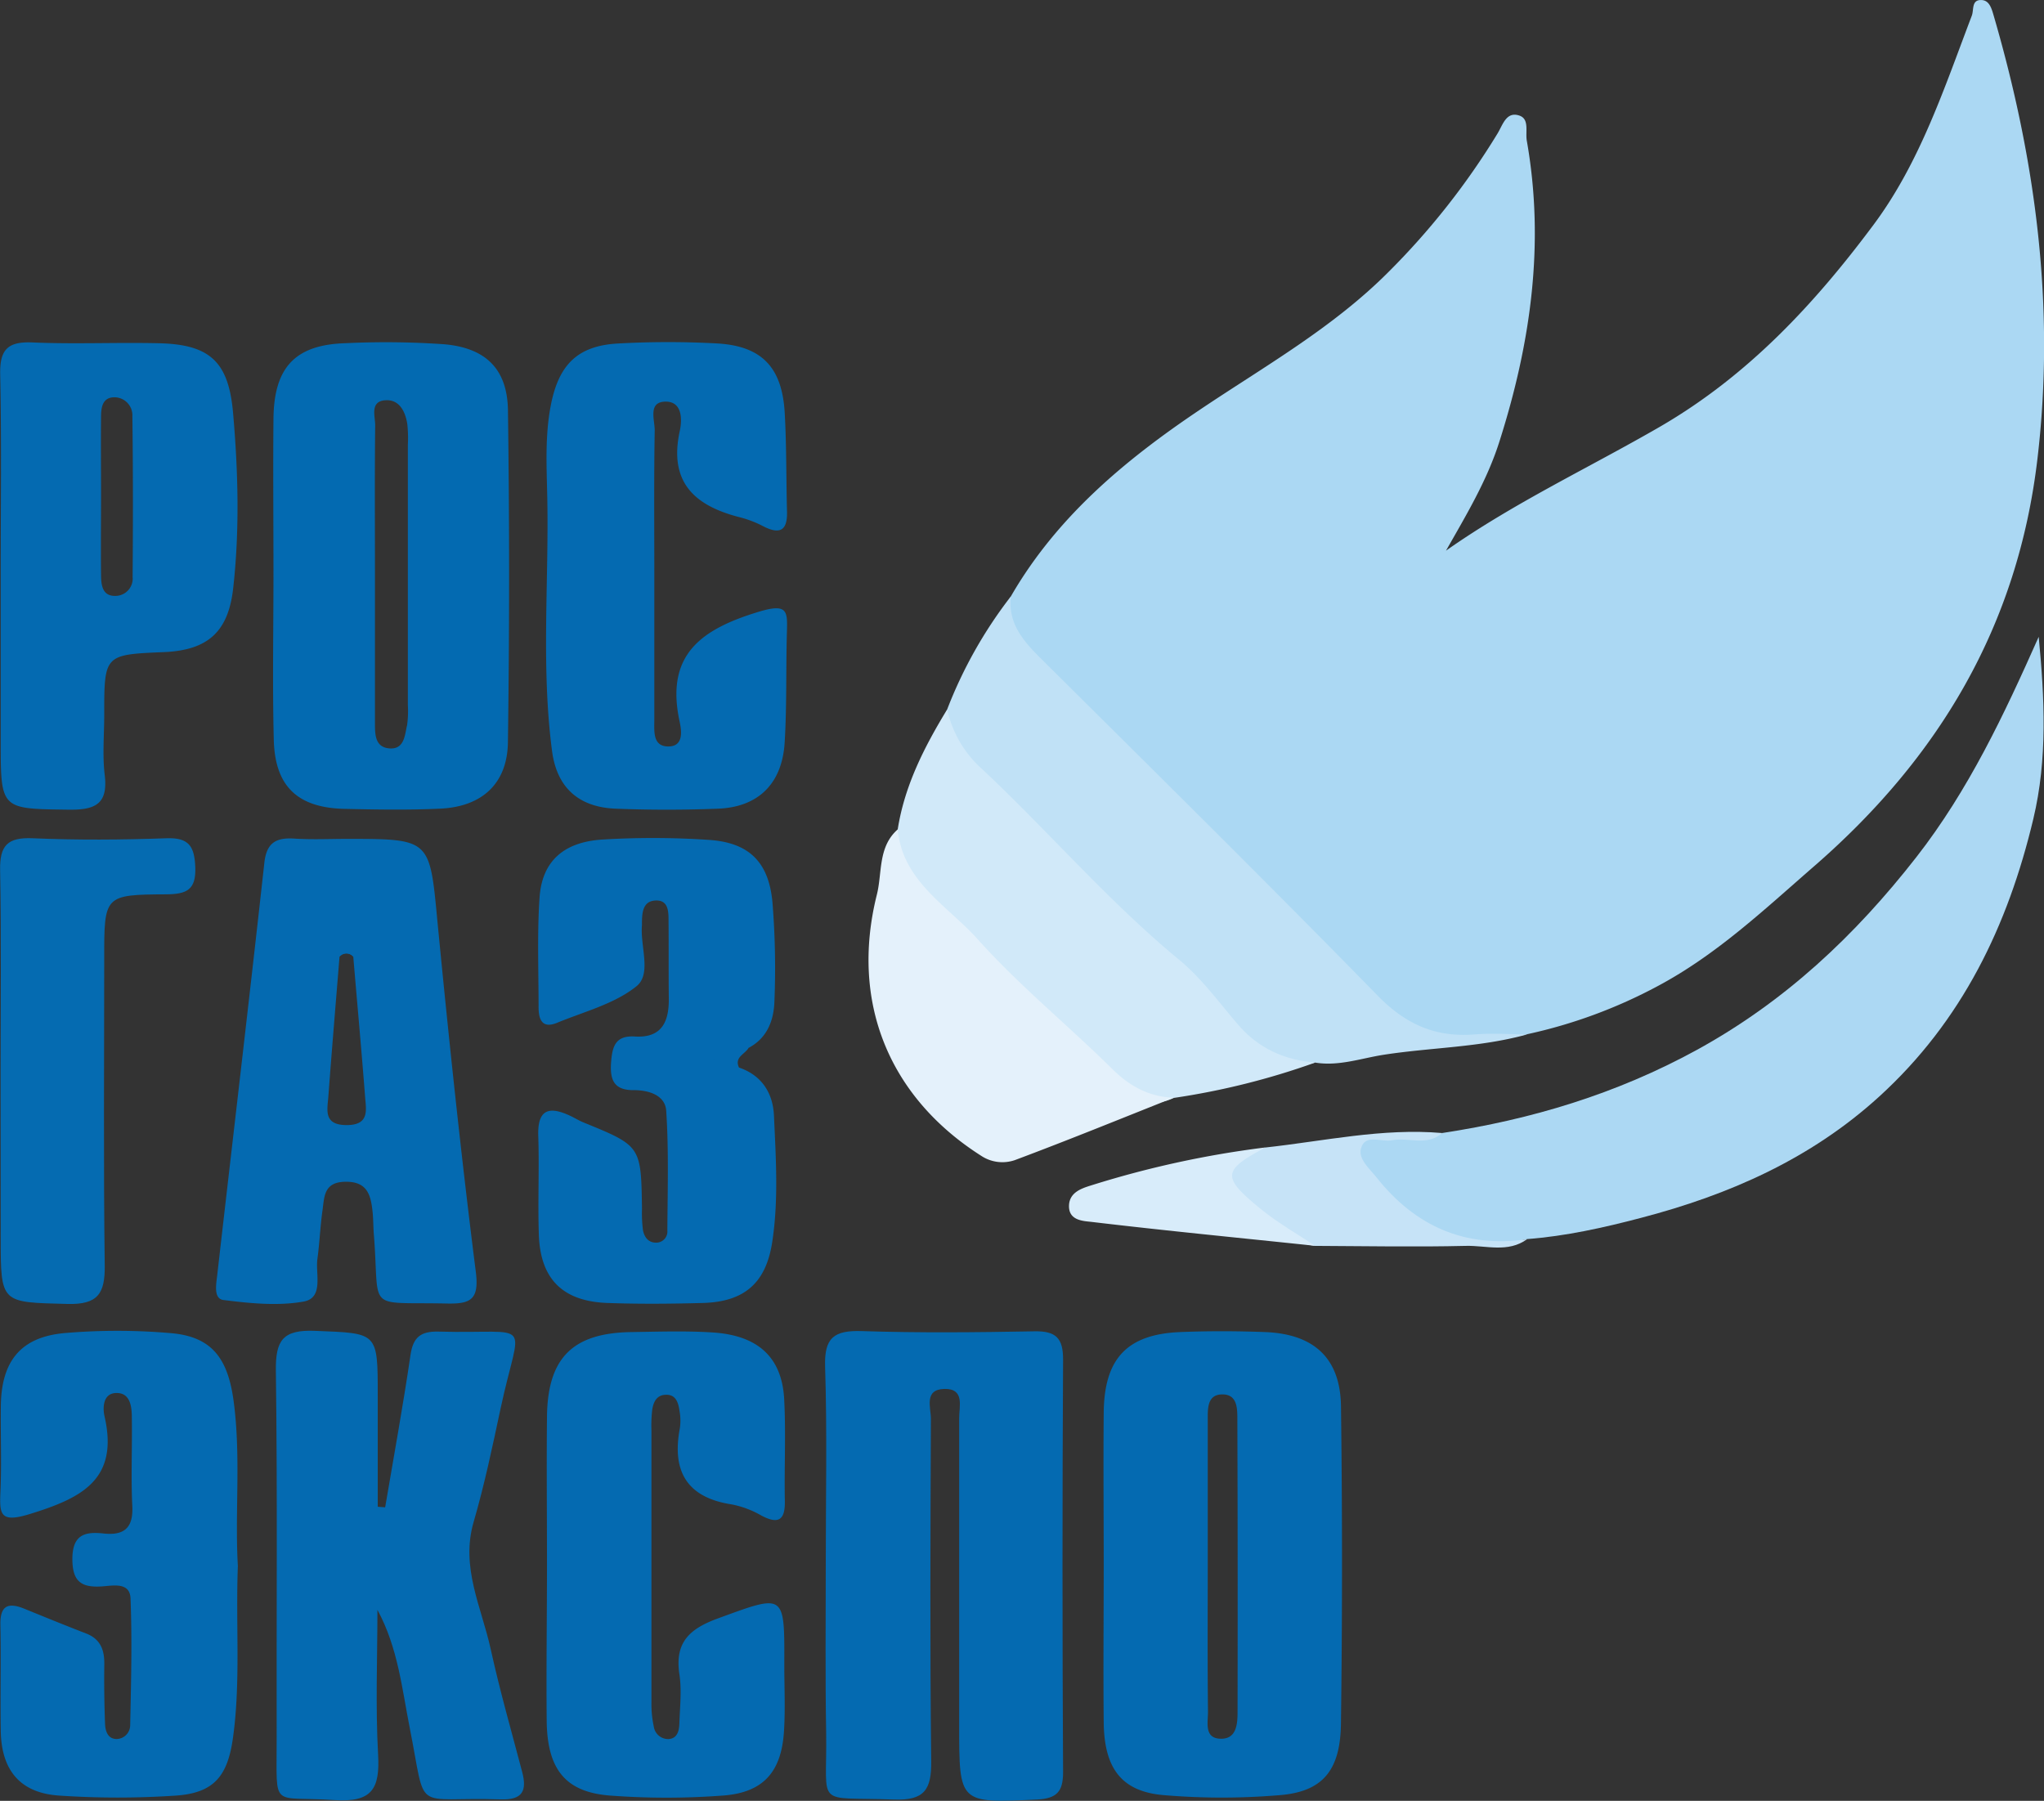 <?xml version="1.0" encoding="UTF-8"?> <svg xmlns="http://www.w3.org/2000/svg" id="a98bd273-5cf0-4b1b-b92b-0e8c3abe5fa0" data-name="Слой 1" viewBox="0 0 520.5 458.62"><rect x="0" y="0" width="520.5" height="458.62" fill="#333333" stroke="none"/> <defs> <style>.b9cf3406-724e-4349-abcf-a20c02d9f21c{fill:#abd8f3;}.fba586c1-6aa3-4ebe-ab60-3d6af46ca1e4{fill:#acd8f3;}.ef665c08-e386-4607-9b12-25286f44d1f6{fill:#046ab1;}.a0b3ad28-0259-412a-9453-d8e5d67a97b9{fill:#036ab1;}.e2f702da-7b5e-4dac-9c64-b80825455068{fill:#c0e1f6;}.f105c5ac-f936-476c-beb2-a35ee905a97e{fill:#056bb1;}.f0e315de-debc-4411-b510-fd4b37730d38{fill:#d1e9f9;}.fe514bfd-c2d1-4f03-ad54-47e4f2934d96{fill:#e4f1fb;}.a0a858f1-77dd-4613-a200-5dbeca721ddd{fill:#c6e3f7;}.be7c253e-72cd-48d9-bb95-dd12afbca63d{fill:#d8ecfa;}</style> </defs> <title>Рос-Газ-Экспо (Санкт-Петербург)</title> <path class="b9cf3406-724e-4349-abcf-a20c02d9f21c" d="M919.06,393.55C930.7,373.38,948,358.92,967,346.14c16.58-11.16,34.12-21,48.38-35.37A187.18,187.18,0,0,0,1043,275.65c1.33-2.19,2.22-5.68,5.54-4.56,2.64.88,1.5,4.15,1.91,6.43,4.62,26.19,1,51.56-7,76.66-3.15,9.9-8.4,18.59-13.58,27.72,17.38-12.24,36.46-21.13,54.6-31.63,22.36-13,39.27-31.23,54.29-51.39,11.83-15.88,18-34.82,25-53.21.58-1.53-.13-4.08,2.44-4,2,.05,2.58,2.06,3.1,3.84,10.79,37,15.74,74.43,11.18,113-5,42.46-25,76.1-57,103.87-12.65,11-24.69,22.4-39.66,30.39a127.46,127.46,0,0,1-33.3,12.28c-7.27,1.74-14.75.83-22.11,1.53-5.25.5-9.76-2.38-13.49-6.09q-46-45.83-91.86-91.82C918.91,404.5,915.83,399.79,919.06,393.55Z" transform="translate(-661.65 -241.66)"></path> <path class="fba586c1-6aa3-4ebe-ab60-3d6af46ca1e4" d="M1028.89,530.21c22.74-3.45,44.28-9.93,64.71-21.09,22.55-12.33,40.48-29.22,56.05-49.18,13.27-17,22.35-36.3,31.15-56.1,1.5,15.6,2.28,31.08-1.37,46.38-6.47,27.2-18.14,51.49-39.27,70.73-17.47,15.9-38.2,25-60.64,30.87-9.52,2.5-19.13,4.65-29,5.4-17.43,4.17-31-1.71-41.41-15.85-1.78-2.43-3.73-5.1-2.43-8.21,1.36-3.29,4.67-1.72,7.17-2C1018.86,530.61,1024,532.17,1028.89,530.21Z" transform="translate(-661.65 -241.66)"></path> <path class="ef665c08-e386-4607-9b12-25286f44d1f6" d="M1003.13,599.83c-.16-12.3-6.88-18.45-19.35-18.93-7.19-.27-14.4-.29-21.58,0-13.52.55-19.35,6.73-19.49,20.48-.12,12.87,0,25.75,0,38.63,0,13.47-.14,27,0,40.42.16,11.64,4.59,17.49,15.26,18.4a176.49,176.49,0,0,0,29.62,0c10.85-.9,15.38-6.27,15.53-18.2Q1003.65,640.26,1003.13,599.83Zm-26.34,77.88c0,3.08-.29,6.75-4.15,6.76-4.47,0-3.35-4.19-3.38-6.88-.14-12.25-.06-24.51-.06-36.77,0-12.56,0-25.11,0-37.67,0-2.65-.14-6.14,3.35-6.36,4.23-.26,4.19,3.53,4.19,6.48Q976.87,640.49,976.79,677.71Z" transform="translate(-661.65 -241.66)"></path> <path class="ef665c08-e386-4607-9b12-25286f44d1f6" d="M871.93,639.94c0-16.76.36-33.54-.17-50.29-.23-7.35,2.31-9.2,9.26-9,14.68.48,29.38.33,44.07.06,5.44-.1,7.3,1.72,7.27,7.22q-.29,52.54,0,105.09c0,4.93-1.6,6.69-6.69,6.93-19.78.91-19.77,1.09-19.77-19,0-26,0-52.1,0-78.15,0-3,1.45-7.55-3.79-7.42s-3.4,4.78-3.41,7.64c-.12,29-.26,58.08.08,87.12.09,7.2-1.66,10.1-9.45,9.81-20.52-.76-17,2.41-17.3-17C871.78,668.69,871.93,654.31,871.93,639.94Z" transform="translate(-661.65 -241.66)"></path> <path class="a0b3ad28-0259-412a-9453-d8e5d67a97b9" d="M791,346.21c-.13-10.43-5.52-15.9-16.13-16.87a213.41,213.41,0,0,0-25.17-.28c-12.85.37-18.28,6.12-18.41,19.22s0,26.37,0,39.55h0c0,14.08-.28,28.17.08,42.24.3,11.91,6.11,17.33,18.08,17.59,8.1.18,16.22.32,24.3-.06,10.64-.49,17.1-6.38,17.24-16.9Q791.58,388.46,791,346.21Zm-25.75,80.37c-.53,2.54-.75,5.93-4.38,5.68s-3.73-3.4-3.74-6.14c0-13.14,0-26.28,0-39.42,0-12.24-.08-24.49.06-36.73,0-2.35-1.41-6.15,2.67-6.38,3.48-.19,5,2.85,5.5,6a33,33,0,0,1,.15,5.36q0,33.15,0,66.3A25.72,25.72,0,0,1,765.28,426.58Z" transform="translate(-661.65 -241.66)"></path> <path class="ef665c08-e386-4607-9b12-25286f44d1f6" d="M759.73,625.53c2.19-12.94,4.56-25.86,6.46-38.84.67-4.54,2.65-6,7.06-5.91,24.77.69,20.92-4.06,15.84,19.73-2.05,9.63-4.08,19.3-6.83,28.75-3.36,11.55,2,21.71,4.33,32.32s5.26,20.84,8,31.22c1.32,4.9.16,7.3-5.44,7.11-22.72-.75-18.73,4.12-23.15-18.14-2-10.09-3-20.48-8.24-30.13,0,12.28-.51,24.59.17,36.84.49,8.71-1.51,12.27-11.19,11.6C730.56,699,732.13,702.71,732.1,685c-.07-31.42.22-62.85-.2-94.28-.1-7.77,1.79-10.46,10-10.13,15.94.65,15.95.17,15.94,16.52q0,14.13,0,28.28Z" transform="translate(-661.65 -241.66)"></path> <path class="ef665c08-e386-4607-9b12-25286f44d1f6" d="M828.27,387.27c0,12.57,0,25.13,0,37.7,0,2.9-.48,6.9,3.73,6.79,3.86-.11,3.18-4.18,2.69-6.44-3.62-16.92,5.49-23.4,20.14-27.85,7.53-2.28,7.35-.1,7.2,5.34-.26,9.26,0,18.55-.56,27.8-.59,10.57-6.66,16.6-17,17-8.68.34-17.39.34-26.06,0-9.39-.39-15-5.35-16.2-14.82-2.79-21.44-.76-43-1.2-64.52-.16-7.75-.6-15.53.88-23.27,2-10.46,6.83-15.35,17.33-15.87a229.35,229.35,0,0,1,25.15,0c11.32.68,16.46,6.13,17.11,17.73.47,8.35.36,16.74.58,25.11.13,4.8-1.81,5.88-6,3.74a28,28,0,0,0-5.83-2.27c-11.53-2.88-18.35-8.81-15.48-22,.65-3,.66-7.72-3.88-7.49-4.24.22-2.46,4.74-2.5,7.37C828.16,363.33,828.27,375.3,828.27,387.27Z" transform="translate(-661.65 -241.66)"></path> <path class="ef665c08-e386-4607-9b12-25286f44d1f6" d="M722.22,640.45c-.57,14.91.74,29.28-1.22,43.6-1.34,9.86-4.77,14.22-14.58,14.9a222.1,222.1,0,0,1-29.64,0c-10-.64-14.79-6.44-14.94-16.54-.14-9,.09-18-.09-26.94-.1-4.77,1.82-5.83,6-4.15,5.26,2.14,10.52,4.29,15.82,6.34,3.66,1.41,4.69,4.18,4.64,7.82-.07,5.08,0,10.17.19,15.24.08,1.74.66,3.8,2.94,3.82a3.53,3.53,0,0,0,3.46-3.54c.23-10.75.51-21.52.09-32.26-.17-4.25-4.51-3.25-7.24-3.07-5.23.35-7.55-1.16-7.57-6.93,0-6.1,3-7.08,7.86-6.55,5.27.58,7.69-1.35,7.4-7-.37-7.46,0-15-.12-22.44,0-2.68-.32-6.17-3.62-6.33-3.8-.18-3.83,3.79-3.32,6,3.7,16.18-6.06,20.8-19,24.81-7.77,2.4-7.77,0-7.51-5.91.3-7.17,0-14.36.09-21.54.12-11.41,5-17.6,16.2-18.62a158.29,158.29,0,0,1,26.93,0c10.44.83,14.57,6.25,16.09,16.87C723.08,612.35,721.42,626.7,722.22,640.45Z" transform="translate(-661.65 -241.66)"></path> <path class="ef665c08-e386-4607-9b12-25286f44d1f6" d="M782.81,565.52c-3.75-29.61-6.87-59.3-9.75-89-2-21.17-1.71-21.21-22.94-21.22-4.49,0-9,.22-13.47-.07-4.65-.31-7.11,1-7.68,6.13-3.86,35-8,70-12,105-.26,2.28-1,6,1.54,6.37,6.76.85,13.85,1.58,20.46.4,5.14-.93,3-6.94,3.5-10.82.57-4.13.72-8.32,1.31-12.45.48-3.43.31-7.16,5.8-7.24s6.44,3.21,6.91,7.31c.24,2.08.2,4.18.37,6.26,1.57,19.76-2.4,17,18.54,17.44C781.49,573.76,783.72,572.68,782.81,565.52Zm-32.87-37.33c-6,0-4.93-3.87-4.67-7.34.88-11.85,1.88-23.7,2.84-35.55a2.3,2.3,0,0,1,3.5,0c1,11.84,2.08,23.67,3,35.52C754.83,524.17,755.91,528.18,749.94,528.19Z" transform="translate(-661.65 -241.66)"></path> <path class="ef665c08-e386-4607-9b12-25286f44d1f6" d="M849.82,513.53c5.9,2,8.67,6.6,8.92,12.27.48,10.75,1.2,21.56-.46,32.27-1.61,10.37-7.11,15.13-17.65,15.42-8.09.22-16.2.29-24.29,0-11.38-.41-17.09-6.09-17.47-17.35-.29-8.37.13-16.77-.15-25.15-.24-7,2.89-7.66,8.27-5.1,1.08.52,2.11,1.16,3.21,1.61,14.7,6,14.7,6,14.93,22a34.34,34.34,0,0,0,.24,5.38c.33,1.86,1.41,3.37,3.6,3.24a2.83,2.83,0,0,0,2.62-3.09c.06-10.17.38-20.36-.29-30.48-.26-4-4.48-5.28-8.34-5.26-4.87,0-6-2.49-5.71-6.92.3-4.08,1-7.05,6.07-6.74,6.89.42,8.71-3.8,8.64-9.72-.08-6.58,0-13.18-.07-19.76,0-2.32,0-5.37-3.4-5.15-3.07.19-3.32,2.93-3.37,5.42,0,.3,0,.6,0,.9-.48,5.29,2.52,12.36-1.38,15.5-5.6,4.52-13.32,6.46-20.21,9.31-3.88,1.6-4.74-.9-4.73-4.06,0-9.28-.38-18.6.25-27.84s6.15-14.19,16.16-14.77a212.9,212.9,0,0,1,27,.1c10.17.69,15.19,5.62,16.14,15.85a208,208,0,0,1,.51,25.1c-.13,4.85-1.73,9.44-6.55,12C846.63,510.83,846.63,510.83,849.82,513.53Z" transform="translate(-661.65 -241.66)"></path> <path class="ef665c08-e386-4607-9b12-25286f44d1f6" d="M800.94,640c0-12.57-.13-25.14,0-37.7.21-14.9,6.61-21.19,21.53-21.4,6.89-.1,13.8-.34,20.67.1,11.57.74,17.63,6.35,18.2,17,.46,8.65,0,17.35.17,26,.07,4.81-1.66,5.9-5.94,3.65a24.47,24.47,0,0,0-7.49-2.84c-11.56-1.75-15.38-8.48-13.3-19.45a13.72,13.72,0,0,0-.11-4.47c-.3-2.15-1-4.27-3.76-4-2.16.17-2.89,2-3.17,3.76a35.66,35.66,0,0,0-.2,5.38q0,34.56,0,69.12a27.34,27.34,0,0,0,.59,6.2,3.71,3.71,0,0,0,3.79,3.2c2.27-.16,2.67-2.18,2.73-4,.14-4.19.63-8.46,0-12.55-1.18-8,2.5-11.49,9.72-14.14,17.19-6.28,17.06-6.64,17,11.78,0,5.69.28,11.39-.09,17.05-.68,10.29-5.3,15.5-15.56,16.25a192.67,192.67,0,0,1-28.73,0c-11.23-.87-15.88-6.54-16.12-18.63C800.73,666.89,800.94,653.42,800.94,640Z" transform="translate(-661.65 -241.66)"></path> <path class="ef665c08-e386-4607-9b12-25286f44d1f6" d="M721,346.8c-1.13-12.84-5.74-17.4-18.74-17.72-10.77-.26-21.58.26-32.34-.21-6.34-.27-8.35,1.84-8.22,8.14.36,17.05.12,34.1.13,51.16v42.18c0,17.55,0,17.28,17.29,17.51,6.74.09,10.11-1.38,9.19-8.88-.6-5-.12-10.16-.12-15.25,0-15.36,0-15.36,15.23-16,11.2-.48,16.35-5.21,17.6-16.18C722.7,376.62,722.3,361.71,721,346.8Zm-25.56,42a4.42,4.42,0,0,1-4.53,4.62c-3.2,0-3.5-2.79-3.53-5.22-.08-6.85,0-13.71,0-20.57h0c0-6.56-.07-13.13,0-19.68,0-2.39.26-5.2,3.57-5.11a4.59,4.59,0,0,1,4.41,4.82C695.54,361.41,695.53,375.13,695.42,388.84Z" transform="translate(-661.65 -241.66)"></path> <path class="e2f702da-7b5e-4dac-9c64-b80825455068" d="M919.06,393.55c-.74,6.67,2.94,11.13,7.34,15.5,28.81,28.63,57.71,57.16,86.1,86.2,7.11,7.27,14.68,10.63,24.58,9.85,4.45-.35,9-.05,13.44,0-11.91,3.31-24.32,3.3-36.45,5.17-5.78.89-11.51,3-17.53,2-7.39,1.78-13.65-.58-18.68-5.81-22.59-23.57-46.73-45.6-69.25-69.23-3.8-4-8-8.35-5.76-14.92A113.84,113.84,0,0,1,919.06,393.55Z" transform="translate(-661.65 -241.66)"></path> <path class="f105c5ac-f936-476c-beb2-a35ee905a97e" d="M661.8,514.47c0-17.07.2-34.14-.12-51.2-.12-6.27,1.88-8.4,8.26-8.13,11.37.49,22.79.41,34.17,0,5.74-.2,7.06,2.17,7.27,7.36.23,5.8-2.21,6.89-7.43,6.92-15.77.08-15.77.29-15.76,16.31,0,26.05-.21,52.1.13,78.15.1,7.19-1.71,10.06-9.49,9.86-17-.45-17,0-17-17.06Q661.82,535.57,661.8,514.47Z" transform="translate(-661.65 -241.66)"></path> <path class="f0e315de-debc-4411-b510-fd4b37730d38" d="M902.85,422.32a28.52,28.52,0,0,0,8.88,15.19c17,15.95,32.19,33.74,50.26,48.64,5.68,4.68,10.13,10.89,15,16.53,5.18,6,11.79,8.93,19.56,9.59a187.33,187.33,0,0,1-36,9c-5.43,2.58-10.1.54-14-3C932.73,505.39,919,492.46,905.85,479c-2.72-2.77-5.6-5.39-8.25-8.2-4.69-4.94-9.77-10-7.35-17.91C892,441.7,897.05,431.85,902.85,422.32Z" transform="translate(-661.65 -241.66)"></path> <path class="fe514bfd-c2d1-4f03-ad54-47e4f2934d96" d="M890.25,452.89c1.24,13.29,12.75,19.45,20.39,28,10.57,11.78,23,21.89,34.24,33,4.49,4.45,9.38,7.07,15.61,7.34-13.45,5.34-26.85,10.81-40.41,15.88a9.77,9.77,0,0,1-8.62-1.13c-23.45-14.94-33.36-39.14-26.52-66.48C886.34,463.92,885.18,457.35,890.25,452.89Z" transform="translate(-661.65 -241.66)"></path> <path class="a0a858f1-77dd-4613-a200-5dbeca721ddd" d="M1028.89,530.21c-3.86,3.46-8.57,1-12.81,1.85-2.72.51-6.77-1.7-7.84,2-.81,2.76,2.15,5.19,4,7.53,9.86,12.38,22.44,17.94,38.27,15.67-4.86,3.51-10.4,1.56-15.58,1.69-12.82.31-25.65.05-38.47,0-6.81-.95-12.11-4.69-16.87-9.29-2.75-2.64-6.38-5.15-5.56-9.63,1-5.31,6.11-4.77,9.83-6.13C998.86,532.26,1013.68,528.9,1028.89,530.21Z" transform="translate(-661.65 -241.66)"></path> <path class="be7c253e-72cd-48d9-bb95-dd12afbca63d" d="M983.89,533.88c-11,5.88-11.21,7.5-1.18,15.68,4.29,3.5,9.17,6.27,13.78,9.37-18.92-2-37.86-3.82-56.75-6.07-2.1-.25-6-.26-5.87-4.2.12-3.31,3.14-4.34,5.6-5.1A250.49,250.49,0,0,1,983.89,533.88Z" transform="translate(-661.65 -241.66)"></path> <path class="ef665c08-e386-4607-9b12-25286f44d1f6" d="M849.82,513.53c-2.88,0-5.25-1.13-8.31-3.13,4-2.5,7.49-1.67,10.76-1.86C851.35,510.15,848.59,510.86,849.82,513.53Z" transform="translate(-661.65 -241.66)"></path> <path class="ef665c08-e386-4607-9b12-25286f44d1f6" d="M751.61,485.27a2.3,2.3,0,0,0-3.5,0c-.21-3.4-1.31-6.89,1.37-10.63C753.05,477.91,751,481.9,751.61,485.27Z" transform="translate(-661.65 -241.66)"></path> </svg> 
